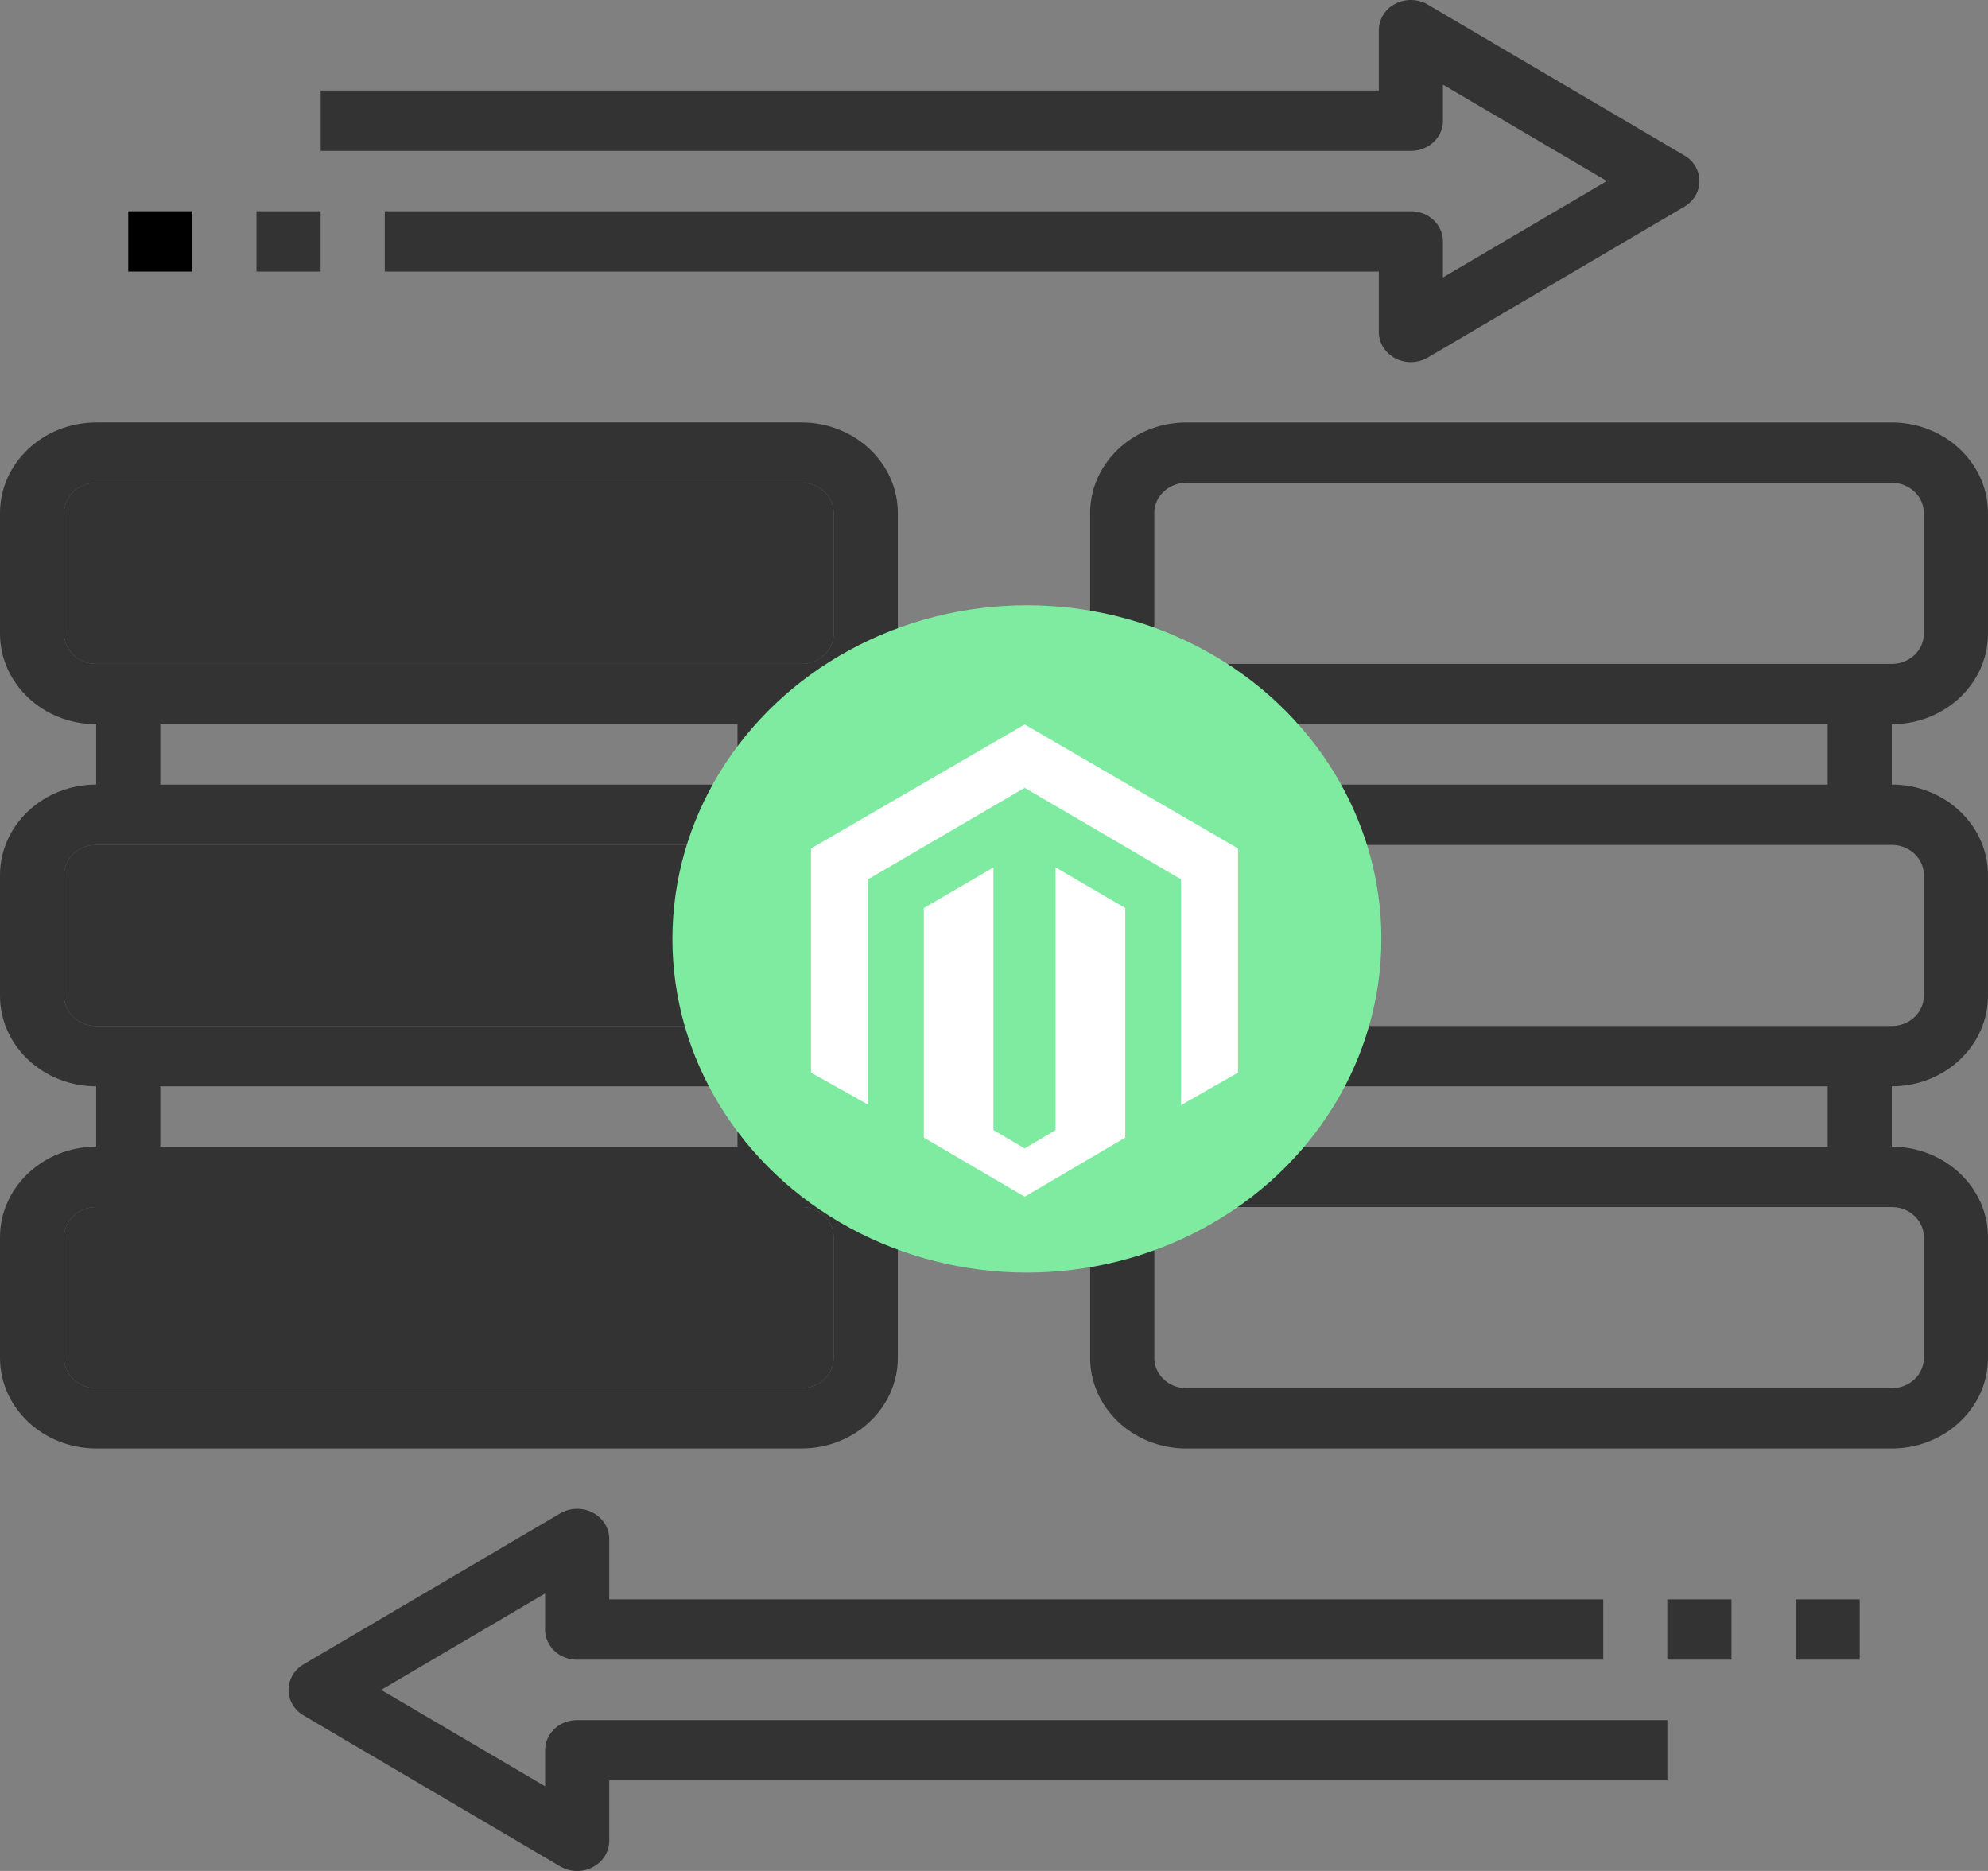 <svg width="68" height="64" fill="none" xmlns="http://www.w3.org/2000/svg"><rect width="100%" height="100%" fill="#808080" stroke="none"/><path d="M30.71 46.452v-4.13c0-1.707-1.477-3.096-3.29-3.096V37.16c1.813 0 3.29-1.389 3.29-3.096v-4.13c0-1.707-1.477-3.096-3.29-3.096v-2.065c1.813 0 3.29-1.39 3.29-3.096v-4.13c0-1.707-1.477-3.096-3.29-3.096H3.29c-1.814 0-3.29 1.39-3.29 3.097v4.129c0 1.707 1.476 3.096 3.29 3.096v2.065c-1.814 0-3.29 1.39-3.29 3.097v4.129c0 1.707 1.476 3.096 3.29 3.096v2.065c-1.814 0-3.29 1.39-3.29 3.097v4.129c0 1.707 1.476 3.096 3.29 3.096h24.13c1.813 0 3.29-1.389 3.29-3.096zM2.194 21.678v-4.13c0-.57.49-1.032 1.096-1.032h24.13c.605 0 1.096.463 1.096 1.033v4.129c0 .57-.491 1.032-1.097 1.032H3.29c-.605 0-1.096-.463-1.096-1.032zm3.29 3.096h19.742v2.065H5.484v-2.065zm-3.29 9.29v-4.128c0-.57.49-1.033 1.096-1.033h24.13c.605 0 1.096.463 1.096 1.033v4.129c0 .57-.491 1.032-1.097 1.032H3.29c-.605 0-1.096-.463-1.096-1.032zm3.29 3.097h19.742v2.065H5.484V37.16zm-3.29 9.29v-4.128c0-.57.49-1.033 1.096-1.033h24.13c.605 0 1.096.463 1.096 1.033v4.129c0 .57-.491 1.032-1.097 1.032H3.29c-.605 0-1.096-.462-1.096-1.032z" fill="#333"/><path d="M2.194 21.678v-4.13c0-.57.49-1.032 1.096-1.032h24.13c.605 0 1.096.463 1.096 1.033v4.129c0 .57-.491 1.032-1.097 1.032H3.29c-.605 0-1.096-.463-1.096-1.032zm0 12.387v-4.13c0-.57.49-1.032 1.096-1.032h24.13c.605 0 1.096.463 1.096 1.033v4.129c0 .57-.491 1.032-1.097 1.032H3.29c-.605 0-1.096-.463-1.096-1.032zm0 12.387v-4.13c0-.57.49-1.032 1.096-1.032h24.13c.605 0 1.096.463 1.096 1.033v4.129c0 .57-.491 1.032-1.097 1.032H3.29c-.605 0-1.096-.462-1.096-1.032zm65.805-24.774v-4.13c0-1.707-1.477-3.096-3.29-3.096h-24.13c-1.814 0-3.29 1.39-3.29 3.097v4.129c0 1.707 1.476 3.096 3.29 3.096v2.065c-1.814 0-3.29 1.39-3.29 3.097v4.129c0 1.707 1.476 3.096 3.29 3.096v2.065c-1.814 0-3.29 1.39-3.29 3.097v4.129c0 1.707 1.476 3.096 3.29 3.096h24.13c1.813 0 3.29-1.389 3.29-3.096v-4.13c0-1.707-1.477-3.096-3.29-3.096V37.16c1.813 0 3.29-1.389 3.29-3.096v-4.13c0-1.707-1.477-3.096-3.29-3.096v-2.065c1.813 0 3.29-1.39 3.29-3.096zm-28.516 0v-4.13c0-.57.491-1.032 1.096-1.032h24.13c.605 0 1.096.463 1.096 1.033v4.129c0 .57-.491 1.032-1.097 1.032H40.58c-.605 0-1.096-.463-1.096-1.032zm26.322 20.645v4.129c0 .57-.491 1.032-1.097 1.032H40.58c-.605 0-1.096-.462-1.096-1.032v-4.13c0-.57.491-1.032 1.096-1.032h24.13c.605 0 1.096.463 1.096 1.033zm-3.29-3.097H42.773V37.16h19.742v2.065zm3.29-9.29v4.129c0 .57-.491 1.032-1.097 1.032H40.58c-.605 0-1.096-.463-1.096-1.032v-4.13c0-.57.491-1.032 1.096-1.032h24.13c.605 0 1.096.463 1.096 1.033zm-3.29-3.097H42.773v-2.065h19.742v2.065zM49.356 4.13V2.895l5.608 3.298-5.608 3.298V8.258c0-.57-.49-1.032-1.097-1.032H13.162V9.29h34v2.065c0 .375.216.72.566.903a1.151 1.151 0 001.112-.028l8.774-5.16c.32-.19.516-.52.516-.876a1.02 1.02 0 00-.516-.876L48.84.158a1.153 1.153 0 00-1.113-.029 1.026 1.026 0 00-.565.903v2.065H10.97v2.064h37.29c.606 0 1.097-.46 1.097-1.032zM18.645 59.871v1.233l-5.607-3.297 5.607-3.299v1.234c0 .57.49 1.032 1.097 1.032h35.097V54.71h-34v-2.065c0-.375-.216-.72-.566-.903a1.157 1.157 0 00-1.113.028l-8.774 5.161c-.32.189-.515.52-.515.876s.195.686.516.875l8.774 5.161a1.147 1.147 0 001.112.028c.35-.183.566-.529.566-.903v-2.065h36.193V58.84h-37.29c-.607 0-1.097.461-1.097 1.032zm38.386-5.161h2.194v2.064H57.03V54.71zm4.387 0h2.194v2.064h-2.194V54.71zM8.773 7.226h2.194V9.29H8.773V7.226z" fill="#333"/><path d="M4.387 7.226H6.58V9.29H4.387V7.226z" fill="#000"/><ellipse cx="35.125" cy="32.118" rx="12.125" ry="11.412" fill="#7FEBA1"/><path d="M42.346 29.024v7.669l-1.948 1.111V30.08l-.026-.016-5.323-3.115-5.337 3.118-.021.013v7.706l-1.949-1.093v-7.67l.012-.006 7.295-4.235 7.286 4.235.011.007zm-6.239 3.315v6.317l-1.058.63-1.068-.63v-8.984l-2.381 1.39v7.854l3.45 2.019 3.439-2.02v-7.854l-2.382-1.389v2.667z" fill="#fff"/></svg>